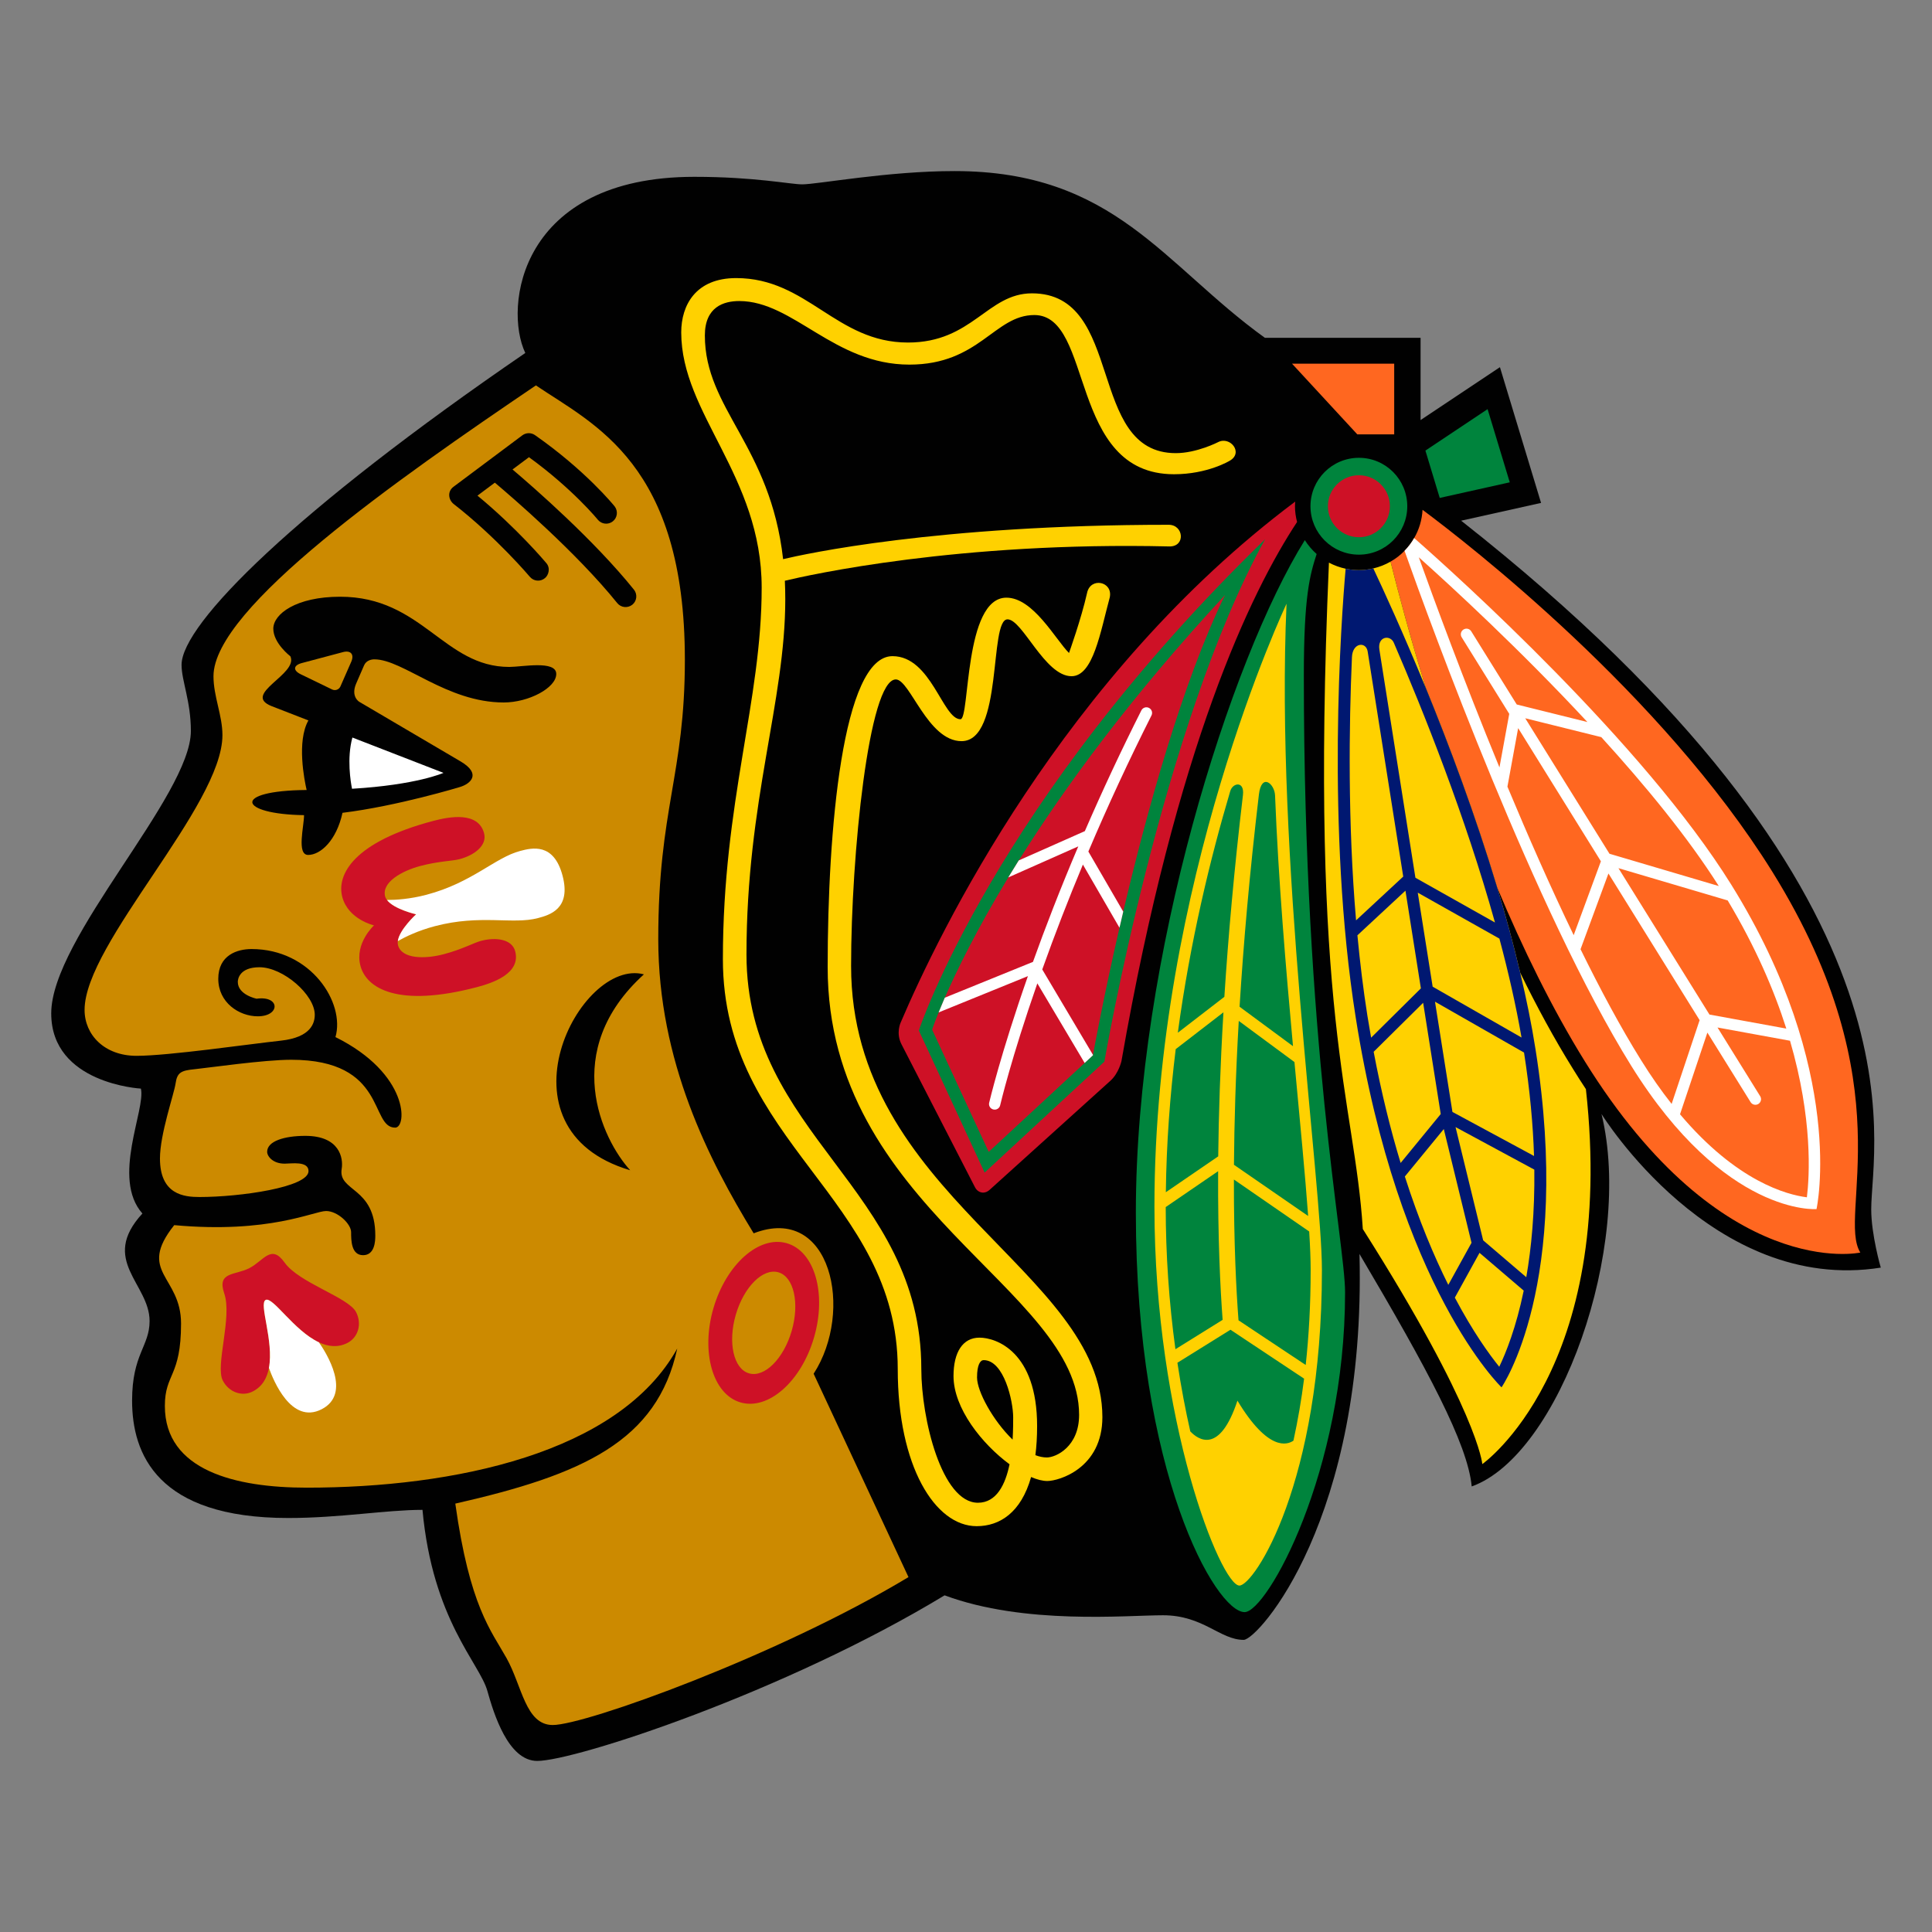 <svg version="1.1" id="Layer_1" xmlns="http://www.w3.org/2000/svg" xmlns:xlink="http://www.w3.org/1999/xlink" x="0px" y="0px" width="576" height="576" viewBox="0 0 576 576" style="enable-background:new 0 0 576 576;" xml:space="preserve">
<rect x="0" y="0" width="576" height="576" fill="#808080" stroke="none"/>
<style type="text/css">
	.st0{fill:#010101;}
	.st1{fill:#FF6720;}
	.st2{fill:#FFD100;}
	.st3{fill:#001871;}
	.st4{fill:#CE1126;}
	.st5{fill:#00843D;}
	.st6{fill:#CC8A00;}
	.st7{fill:#FFFFFF;}
</style>
<g>
	<path class="st0" d="M557.88,360.546v-0c0-19.863,19.505-93.736-122.261-205.31   l23.829-5.3l-12.263-40.467l-23.659,15.769v-24.528h-46.426   c-30.232-21.784-44.809-49.709-92.546-49.709c-19.918,0-40.844,3.963-45.393,3.963   c-3.485,0-14.103-2.247-32.167-2.247c-52.113,0-56.896,38.86-50.384,52.517   C88.08,152.168,54.129,186.03,54.129,198.225c0,4.719,2.778,10.858,2.778,19.7   c0,19.281-41.635,61.739-41.635,84.21c0,20.997,26.732,22.416,26.732,22.416   c1.499,6.202-8.848,26.733,0.451,37.242c-12.847,13.966,2.142,20.937,2.142,32.057   c0,7.548-5.216,9.845-5.216,23.737c0,15.836,7.451,34.984,46.548,34.984   c15.454,0,29.148-2.428,40.03-2.428c3.012,32.808,17.03,45.71,19.335,53.954   c1.856,6.605,6.164,20.901,14.864,20.901c11.341,0,73.926-20.537,121.462-49.371   c23.845,8.87,54.125,5.943,65.124,5.943c12,0,16.982,7.336,24.039,7.336   c4.261,0,36.583-36.065,34.526-115.056c20.244,34.269,32.258,56.561,33.461,69.314   c26.22-9.369,48.312-71.497,38.702-111.036c0,0,33.098,53.738,83.257,45.797   C560.728,377.925,557.88,368.127,557.88,360.546z"/>
	<path class="st1" d="M554.627,373.431c0,0-41.054,9.07-82.06-56.896   c-9.905-15.938-18.621-33.886-26.183-51.883   c-6.542-21.758-14.383-42.629-21.322-59.598   c-4.681-15.272-8.196-28.432-10.495-37.61c1.538-0.871,2.945-1.958,4.176-3.226   c1.114-1.142,2.079-2.42,2.872-3.804c1.452-2.498,2.328-5.36,2.5-8.414   c13.334,9.918,71.209,54.704,104.321,107.963v-0v0.001   C568.258,324.032,547.595,362.088,554.627,373.431z M415.663,108.432h-30.458   l19.459,21.071h10.998V108.432z"/>
	<path class="st2" d="M472.816,324.709h-0c-1.304-1.965-2.575-3.953-3.811-5.962   c-5.643-9.06-10.898-18.769-15.781-28.769   c-1.986-8.452-4.307-16.951-6.838-25.326   c-6.542-21.758-14.383-42.629-21.322-59.598   c-4.681-15.272-8.196-28.432-10.495-37.61c-1.602,0.92-3.331,1.6-5.13,2.018   c-1.39,0.323-2.818,0.513-4.292,0.513c-1.359,0-2.687-0.151-3.959-0.42   c-1.736-0.372-3.413-0.982-4.984-1.811   c-5.867,136.225,7.623,159.804,10.1,198.677   c34.408,54.248,35.627,70.078,35.627,70.078S482.099,408.335,472.816,324.709z"/>
	<path class="st3" d="M457.801,312.878v0.001h-0   c-1.179-7.514-2.747-15.185-4.58-22.9c-1.986-8.453-4.306-16.952-6.838-25.327   c-6.542-21.758-14.384-42.629-21.323-59.597   c-6.814-16.607-12.715-29.427-15.625-35.593   c-1.39,0.323-2.818,0.513-4.292,0.513c-1.359,0-2.687-0.151-3.959-0.42   c-1.289,14.681-5.922,77.35,3.004,133.792   c12.784,80.965,43.476,110.269,43.476,110.269S468.893,383.033,457.801,312.878z    M457.352,344.642l-24.327-13.135c-0.752-4.701-2.732-17.23-5.201-32.865   l26.546,15.168C456.142,325.143,457.058,335.404,457.352,344.642z M447.027,279.834   c2.656,9.906,4.923,19.832,6.599,29.489l-26.499-15.159   c-1.484-9.342-2.964-18.685-4.44-28.029L447.027,279.834z M415.593,191.727   l-0.002,0.001c8.896,20.609,21.268,51.595,30.117,83.307l-23.72-13.348   c-5.247-33.291-10.743-68.018-10.743-68.018   C410.616,189.67,414.568,189.126,415.593,191.727z M403.065,195.919   c0.17-4.373,4.205-4.731,4.686-1.695l10.605,67.115l-14.064,13.051   C401.8,245.03,402.181,216.301,403.065,195.919z M407.667,302.797   c-1.242-7.894-2.212-15.921-2.972-23.948l14.321-13.307l4.603,29.128   l-14.842,14.701C408.386,307.183,408.016,304.991,407.667,302.797z M409.538,313.577   l14.755-14.607l5.241,33.167l-11.954,14.584   C414.614,336.954,411.873,325.942,409.538,313.577z M418.837,350.758l11.612-14.15   c1.926,7.901,8.01,32.824,8.266,33.911c-0.443,0.808-4.665,8.462-6.924,12.543   C427.531,374.524,423.028,363.842,418.837,350.758z M446.981,407.48v0.001   c-2.988-3.693-7.824-10.387-13.241-20.614l7.359-13.351l13.177,11.267   C451.997,395.806,448.999,403.289,446.981,407.48z M455.04,380.78h-0   l-12.854-10.991c-2.752-11.253-5.498-22.508-8.237-33.764l23.488,12.684   C457.585,361.406,456.561,372.071,455.04,380.78z"/>
	<path class="st4" d="M386.702,155.626c-13.731,20.819-35.937,66.77-52.355,160.727   c0,0-0.799,3.613-3.284,5.853l-36.03,32.538   c-1.483,1.345-3.446,0.978-4.363-0.797l-21.903-42.608   c-1.738-3.384-0.24-6.489-0.24-6.489   c11.262-26.411,48.474-103.568,117.625-155.302l0-0   c-0.023,0.453-0.071,0.911-0.071,1.382   C386.08,152.553,386.313,154.116,386.702,155.626z"/>
	<path class="st5" d="M443.505,121.981l-18.537,12.358l4.269,14.111l20.88-4.649   L443.505,121.981z M392.538,165.174c-1.364-1.207-2.55-2.601-3.523-4.141   c-22.168,35.516-50.376,124.363-50.376,200.452c0,77.806,23.815,119.147,32.423,119.147   c6.636,0,29.954-41.697,29.954-95.348c0-14.633-12.296-73.461-12.296-183.895   c0-23.701,1.816-30.031,3.818-36.214H392.538z M273.935,307.227l19.614,42.364   l35.714-33.079c0,0,17.238-100.385,47.923-155.759   c-80.96,78.594-103.252,146.474-103.252,146.474H273.935z M334.875,271.793   c-0.381,1.627-0.753,3.226-1.119,4.794c-4.797,20.898-7.614,36.338-7.893,37.922   c-0.03,0.085-0.03,0.123-0.03,0.123l-2.461,2.282l-28.604,26.501l-16.866-36.437   c0,0,0.567-1.787,1.94-5.139c0.504-1.256,1.118-2.716,1.84-4.393   c3.407-7.791,9.361-20.079,18.925-35.852c0.994-1.654,2.048-3.341,3.127-5.065   c13.438-21.439,33.168-48.579,61.491-79.127   c-12.816,26.267-23.387,64.829-30.349,94.391v-0.001H334.875z M405.145,136.489   c-7.981,0-14.446,6.466-14.446,14.442c0,7.976,6.466,14.432,14.446,14.432   c7.963,0,14.415-6.457,14.415-14.432C419.56,142.955,413.108,136.489,405.145,136.489z   "/>
	<path class="st2" d="M383.566,180c0,0-39.386,83.01-39.386,179.729   c0,64.053,19.833,112.986,25.337,112.986c4.331,0,24.597-30.467,24.597-94.054   c0-25.731-13.917-123.327-10.548-198.661V180z M366.768,235.906   c0.699-2.546,4.293-3.222,3.803,1.108c-2.623,22.188-4.394,42.261-5.542,60.176   l-13.878,10.703C354.816,280.79,360.776,256.117,366.768,235.906z M350.523,312.786   l14.228-10.978c-0.962,16.178-1.42,30.498-1.554,42.942l-15.616,10.695   C347.752,340.822,348.84,326.507,350.523,312.786L350.523,312.786z M347.543,359.871   l15.625-10.697c-0.094,20.163,0.645,35.014,1.343,44.322l-14.073,8.757   C348.517,388.207,347.549,374.047,347.543,359.871z M385.624,429.511   c-1.824,1.281-7.539,3.275-16.698-11.924   c-5.332,16.147-11.697,11.643-14.056,9.167   c-1.42-6.255-2.725-13.107-3.842-20.469l15.82-9.84l21.95,14.584   C388.018,417.235,386.958,423.401,385.624,429.511z M390.754,378.661   c0,10.301-0.542,19.74-1.474,28.293l-20.035-13.319   c-0.667-8.771-1.404-22.822-1.373-41.977l22.447,15.494   C390.599,371.653,390.754,375.532,390.754,378.661z M390.009,362.532l-22.121-15.267   c0.093-12.36,0.494-26.662,1.434-42.893l16.603,12.264   c1.646,17.744,3.198,33.655,4.083,45.896v0.001V362.532z M385.491,311.908   l-15.927-11.759c1.149-18.672,2.981-39.776,5.76-63.252   c0.769-6.599,4.695-3.242,4.819,0.282c0.986,25.036,3.206,51.286,5.349,74.73   H385.491z"/>
	<path class="st2" d="M348.699,162.918c4.829,0,4.2-6.462-0.272-6.462   c-69.23,0-108.863,8.79-114.955,10.25c-3.828-33.94-23.327-44.74-23.327-66.695   c0-8.524,5.63-10.258,10.247-10.258c16.162,0,28.278,18.952,50.734,18.952   c20.872,0,25.357-14.78,37.243-14.78c17.851,0,9.997,47.464,41.65,47.464   c10.006,0,16.565-4.004,16.565-4.004c4.252-2.37,0.185-7.464-3.455-5.555   c0,0-6.357,3.269-12.574,3.269c-26.741,0-15.066-47.643-42.885-47.643   c-13.319,0-17.76,14.666-36.963,14.666c-21.447,0-29.961-19.215-51.23-19.215   c-12.063,0-16.378,8.083-16.378,16.187c0,24.292,23.985,42.785,23.985,76.107   c0,33.867-11.565,63.699-11.565,110.766c0,54.884,52.131,71.046,52.131,122.198   c0,28.935,11.099,46.842,23.534,46.842c6.839,0,13.228-4.018,16.223-14.654   c1.786,0.769,3.431,1.187,4.829,1.187c3.462,0,16.424-3.801,16.424-19.032   c0-43.606-74.92-66.179-74.92-134.516c0-32.856,5.271-85.429,13.336-85.429   c4.222,0,9.5,18.4,19.59,18.4c12.498,0,8.127-36.313,13.716-36.313   c4.455,0,11.116,16.953,19.079,16.953c6.449,0,8.593-13.14,11.395-23.488   c1.016-4.804-5.814-6.167-6.777-1.277c-1.723,7.684-5.372,17.847-5.372,17.847   c-4.051-4.068-10.665-16.499-18.66-16.499c-12.714,0-10.859,36.245-13.692,36.245   c-5.341,0-8.693-18.807-20.274-18.807c-14.903,0-19.327,51.858-19.327,92.701   c0,71.824,74.965,95.846,74.965,133.499c0,9.473-6.877,12.7-9.624,12.7   c-1.118,0-2.267-0.249-3.409-0.683c0.335-2.614,0.512-5.495,0.512-8.678   c0-22.199-12.21-26.361-17.184-26.361c-4.969,0-7.74,4.316-7.74,11.45   c0,9.57,8.445,20.22,16.705,26.306c-1.227,5.974-3.851,11.465-9.424,11.465   c-10.789,0-16.881-24.993-16.881-39.906c0-53.948-52.123-69.61-52.123-123.531   c0-45.93,11.566-75.38,11.566-105.935c0-1.903-0.047-3.722-0.125-5.508   c7.173-1.719,51.843-11.718,114.707-10.227V162.918z M291.29,410.666   c0-3.758,0.963-5.163,1.965-5.163c6.062,0,8.809,12.186,8.809,17.052   c0,1.305,0.007,3.758-0.17,6.647c-5.867-5.676-10.604-14.391-10.604-18.536   V410.666z"/>
	<path class="st6" d="M242.575,409.564c12.103-18.655,5.201-50.782-17.883-41.87   c-13.335-21.796-28.44-51.248-28.44-87.699c0-38.827,7.932-49.025,7.932-83.306   c0-58.446-27.027-70.03-44.414-81.789c-41.295,27.981-96.124,66.322-96.124,86.705   c0,6.04,2.67,11.648,2.67,17.577c0,21.09-41.101,62.078-41.101,81.915   c0,7.434,5.939,13.683,15.486,13.683c9.548,0,33.858-3.539,42.994-4.518   c9.137-0.985,10.147-5.365,10.147-7.731c0-5.924-9.393-14.159-16.487-14.159   c-5.914,0-6.457,3.487-6.457,4.365c0,3.887,5.603,5.015,5.603,5.015   c7.063-0.986,7.11,5.247,0.349,5.247c-5.581,0-11.775-4.099-11.775-11.186   c0-7.098,5.699-8.869,9.921-8.869c17.744,0,27.951,16.041,25.017,26.249   c22.005,10.928,21.376,26.996,17.798,26.996c-7.623,0-2.329-20.237-31.018-20.237   c-8.055,0-24.869,2.421-28.835,2.825c-3.952,0.387-5.147,0.963-5.612,4.238   c-0.481,3.261-4.658,15.092-4.658,22.369c0,10.775,7.172,11.49,11.784,11.49   c12.061,0,32.507-2.896,32.507-7.732c0-3.09-5.186-2.212-7.095-2.212   c-3.601,0-5.238-2.242-5.238-3.53c0-3.201,5.177-4.761,11.385-4.761   c10.278,0,11.356,6.683,10.838,9.821c-1.142,6.914,10.021,5.247,10.021,19.916   c0,1.628-0.147,5.839-3.641,5.839c-3.524,0-3.571-4.394-3.571-6.857   c0-2.476-4.02-6.308-7.451-6.308c-3.648,0-16.843,6.814-45.283,4.207   c-11.208,14.078,2.033,15.096,2.033,29.331c0,15.946-4.826,14.848-4.826,24.576   c0,19.317,21.188,24.363,42.294,24.363c43.772,0,93.091-10.189,110.464-41.487   c-5.978,27.703-28.27,37.636-66.165,46.239   c4.285,30.676,10.65,37.799,15.277,46.077   c4.633,8.267,5.634,19.933,13.777,19.933c9.757,0,67.321-20.764,106.053-44.097   L242.575,409.564z M135.219,145.117l20.516-15.335   c1.11-0.822,2.62-0.847,3.757-0.062c15.043,10.518,23.403,20.809,23.752,21.245   c1.083,1.397,0.829,3.408-0.568,4.491c-1.364,1.058-3.32,0.844-4.423-0.483   c-0.07-0.093-7.474-9.171-20.547-18.668c-0.978,0.713-2.786,2.082-4.905,3.664   c6.45,5.459,24.311,21.058,36.187,35.813c1.114,1.372,0.906,3.387-0.465,4.503   c-1.398,1.106-3.401,0.885-4.503-0.486   c-12.178-15.12-31.514-31.708-36.488-35.9   c-1.726,1.291-3.453,2.58-5.18,3.869c11.706,9.653,20.128,19.631,20.508,20.085   c1.352,1.557,0.654,3.678-0.394,4.505c-0.647,0.547-1.485,0.813-2.328,0.739   c-0.417-0.036-0.824-0.154-1.196-0.347c-0.372-0.194-0.701-0.459-0.971-0.779   c-0.1-0.123-9.982-11.818-22.797-21.773c-1.475-1.249-1.857-3.671,0.046-5.084   H135.219z M91.868,254.888c-3.509,0-1.195-8.644-1.226-11.861   c-19.592-0.283-21.773-7.312,0.775-7.501c-0.667-2.916-3.004-14.504,0.529-20.741   l-11.006-4.277c-8.958-3.588,8.103-9.497,5.634-14.842c0,0-5.091-3.873-5.091-8.235   c0-4.359,6.799-9.525,19.924-9.525c24.49,0,30.895,20.932,50.431,20.932   c3.795,0,14.003-2.066,14.003,2.096c0,4.16-8.236,8.498-15.655,8.498   c-17.085,0-29.986-12.86-38.586-12.86c-0.799,0-2.436,0.272-3.089,1.866   l-2.312,5.325c-1.717,3.912,0.901,5.464,0.901,5.464l30.209,17.772   c6.334,3.729,2.981,6.711-0.234,7.65c0,0-18.534,5.655-34.967,7.681   c-1.786,8.216-6.537,12.558-10.239,12.558v0.001L91.868,254.888z M187.885,348.895   c-41.458-12.264-15.106-63.513,4.089-58.404   c-25.124,22.79-12.451,49.245-4.09,58.404H187.885z"/>
	<path class="st6" d="M102.245,194.418l-12.24,3.256c-2.577,0.682-2.716,2.2-0.326,3.361   l9.315,4.514c0.963,0.474,2.095,0.049,2.513-0.932l3.214-7.324   c0.963-2.205-0.162-3.497-2.477-2.875H102.245z"/>
	<path class="st4" d="M234.597,370.659c-8.274-2.414-18.07,6.256-21.898,19.367   c-3.81,13.1-0.194,25.685,8.081,28.089   c8.289,2.407,18.102-6.255,21.912-19.366c3.812-13.111,0.195-25.678-8.095-28.091   V370.659z M236.026,396.809c-2.423,8.314-8.12,13.981-12.716,12.637   c-4.603-1.327-6.364-9.168-3.943-17.486c2.422-8.316,8.12-13.973,12.707-12.638   c4.603,1.336,6.372,9.175,3.952,17.488H236.026z M84.852,376.419   c-4.006-5.653-6.219-0.537-10.511,1.66c-4.283,2.204-9.727,1.01-7.481,7.559   c2.428,7.057-2.716,21.502-0.451,25.926c1.786,3.508,5.744,4.921,8.957,3.278   c2.88-1.485,4.255-4.037,4.812-7.011c1.529-8.056-3.09-19.187-0.977-20.266   c2.126-1.087,8.451,9.166,15.881,12.63c2.733,1.273,5.62,1.652,8.499,0.186   c3.213-1.647,4.386-5.683,2.586-9.183c-2.267-4.424-16.999-8.697-21.314-14.779   L84.852,376.419z M143.423,280.501c-2.197,0.584-5.604,2.529-11.146,3.987   c-5.527,1.459-12.512,1.499-13.63-2.732c-0.095-0.367-0.095-0.764-0.047-1.175   c0.444-3.413,5.456-7.992,5.456-7.992s-6.621-1.51-8.684-4.276   c-0.249-0.322-0.45-0.672-0.551-1.045c-1.118-4.218,4.991-7.637,10.518-9.096   c5.542-1.457,9.477-1.448,11.658-2.022c4.487-1.182,8.274-4.126,7.327-7.709   c-1.739-6.582-10.353-4.963-15.12-3.707   c-23.675,6.241-28.922,15.96-27.159,22.682c1.777,6.725,9.461,8.476,9.461,8.476   s-5.82,5.313-4.052,12.039c1.77,6.72,11.132,12.589,34.807,6.35   c4.765-1.258,13.07-4.098,11.332-10.684c-0.946-3.579-5.683-4.279-10.169-3.096   L143.423,280.501z M405.146,141.689c-5.107,0-9.253,4.129-9.253,9.241   c0,5.107,4.145,9.236,9.253,9.236c5.093,0,9.228-4.129,9.228-9.236   C414.374,145.819,410.239,141.689,405.146,141.689z"/>
	<path class="st7" d="M132.214,230.422c0,0-7.901,3.578-27.26,4.738   c-0.395-1.906-1.599-9.073,0.109-15.275L132.214,230.422z M155.073,253.704h0.001   c-7.483,1.967-14.306,9.462-27.905,13.051c-4.968,1.313-9.198,1.557-11.797,1.557   c2.062,2.766,8.684,4.276,8.684,4.276s-5.013,4.579-5.456,7.992   c2.265-1.286,6.071-3.148,11.06-4.456c13.576-3.587,23.201-0.42,30.7-2.401   c3.492-0.928,9.982-2.722,7.358-12.653   C165.095,251.143,158.575,252.777,155.073,253.704z M79.2,387.564   c-2.113,1.08,2.506,12.21,0.977,20.267c1.29,3.64,6.66,16.959,15.711,12.319   c9.066-4.642,1.413-16.782-0.807-19.956   C87.652,396.731,81.326,386.477,79.2,387.564z M541.57,360.476   c0,0-27.321,2.186-55.25-42.739c-28.548-45.936-59.55-130.872-67.576-153.518   c1.114-1.142,2.079-2.42,2.872-3.804c12.684,11.143,68.362,61.212,94.549,103.353   v-0.001C550.738,319.382,541.57,360.476,541.57,360.476z M515.087,268.455   l-32.57-9.624l27.137,43.646l22.913,4.184   C528.904,295.179,523.376,282.299,515.087,268.455z M477.408,219.768l-22.68-5.628   l25.119,40.394l32.585,9.628C503.249,249.664,490.551,234.202,477.408,219.768z    M447.044,228.794l2.92-15.965l-14.181-22.828   c-0.118-0.187-0.198-0.396-0.235-0.614c-0.076-0.44,0.029-0.893,0.29-1.255   c0.128-0.18,0.292-0.332,0.48-0.449c0.187-0.118,0.395-0.197,0.612-0.234   c0.67-0.114,1.343,0.19,1.7,0.769l13.568,21.817l21.067,5.23   c-20.042-21.549-40.355-40.247-50.266-49.116   C427.439,178.534,436.195,202.401,447.044,228.794z M469.174,278.806l8.111-22.021   l-24.668-39.707l-3.198,17.454C455.552,249.213,462.258,264.471,469.174,278.806z    M498.376,329.117l8.344-24.97l-27.183-43.728l-8.321,22.581   c5.932,12.073,12,23.368,17.977,32.961v-0   C492.268,320.919,495.339,325.282,498.376,329.117z M533.67,310.284l-21.618-3.948   l12.716,20.474c0.504,0.784,0.254,1.825-0.536,2.321   c-0.789,0.485-1.822,0.243-2.313-0.543l-12.885-20.732l-8.157,24.35   c16.943,20.103,31.94,24.014,37.823,24.752v0.001   C539.475,350.631,540.484,333.663,533.67,310.284z M342.552,211.051v-0.001h0   c-0.831-0.42-1.846-0.088-2.268,0.742c-5.964,11.833-11.583,23.837-16.852,35.996   l-19.701,8.741c-1.057,1.679-2.1,3.367-3.127,5.065l20.872-9.256   c-5.425,12.753-9.896,24.353-13.512,34.436l-26.284,10.673   c-0.631,1.456-1.244,2.921-1.84,4.392l26.616-10.819   c-8.158,23.269-11.487,37.489-11.55,37.755c-0.154,0.66,0.108,1.347,0.662,1.738   c0.179,0.127,0.383,0.216,0.597,0.263c0.9,0.216,1.815-0.341,2.017-1.241   c0.063-0.264,3.26-13.925,11.085-36.356l14.105,23.734l2.46-2.282   c0,0,0-0.038,0.03-0.123l-15.128-25.476c3.76-10.529,7.8-20.957,12.117-31.271   l10.904,18.824c0.366-1.568,0.738-3.167,1.119-4.793l-10.394-17.915   c5.83-13.722,12.105-27.251,18.815-40.565c0.202-0.399,0.238-0.861,0.1-1.286   C343.254,211.604,342.951,211.252,342.552,211.051z M538.699,356.958v0h0   L538.699,356.958z"/>
</g>
</svg>